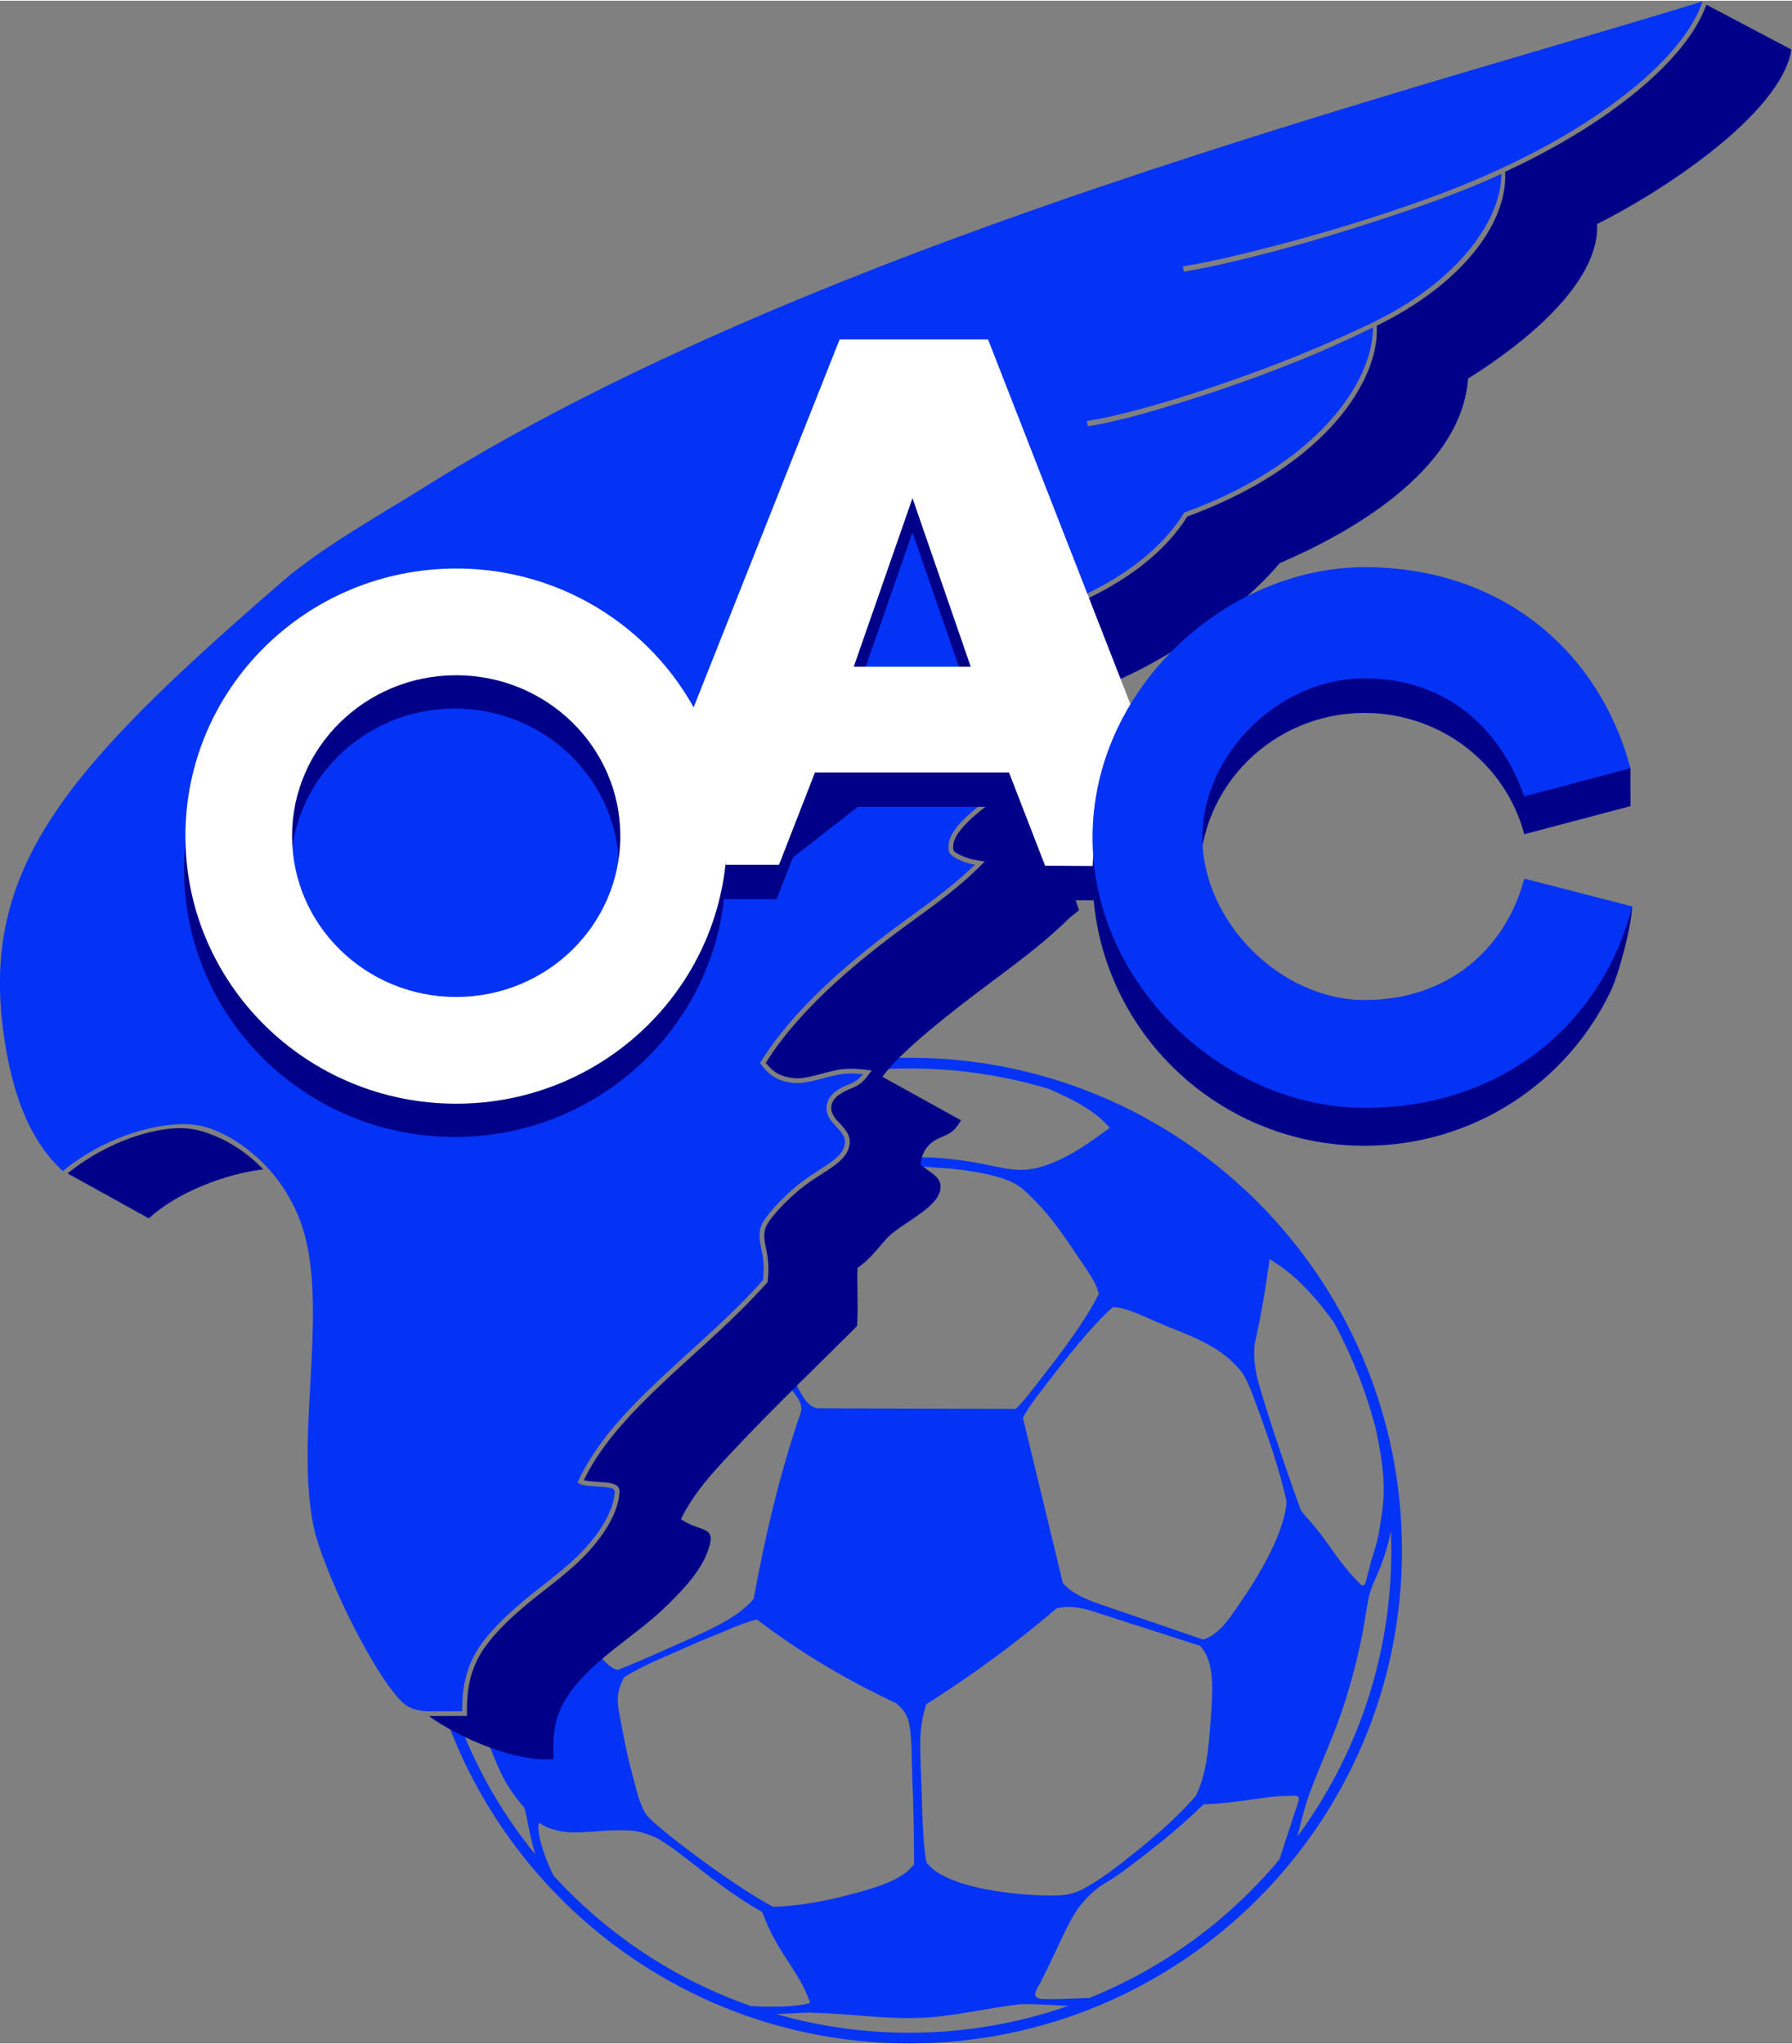 <svg height="337.649" viewBox="0 0 614.446 700" width="296.166" xmlns="http://www.w3.org/2000/svg"><rect x="0" y="0" width="614.446" height="700" fill="#808080" stroke="none"/><g fill-rule="evenodd" transform="matrix(1.333 0 0 -1.333 -46.414 756.545)"><path d="m268.742 295.813c69.964 0 126.702-56.738 126.702-126.702 0-69.964-56.738-126.702-126.702-126.702-54.034 0-100.177 33.843-118.389 81.483l2.937.01.02-.05c4.705-11.988 11.225-23.066 19.222-32.896-1.625 5.214-2.286 11.002-2.974 12.212-5.622 6.372-7.057 11.63-9.155 16.475-.953 2.202-1.861 4.25-2.755 6.218l23.911 26.486c5.606-6.119 7.733-12.677 12.122-13.939 5.493 2.144 11.052 4.7 15.744 6.769 8.287 3.655 15.39 6.839 19.247 11.505 2.969 16.356 6.852 32.673 12.093 47.84.836 2.424-1.421 4.771-3.027 6.845l1.453 1.329c1.747-3.247 3.22-6.997 6.357-7.006l50.527-.156c1.133 1.056 2.223 2.296 3.336 3.725 5.286 6.779 13.706 17.16 18.06 25.837-.504 2.213-1.745 4.185-3.166 6.294-5.282 7.838-9.555 14.73-16.475 20.704-.69.595-1.554 1.144-2.497 1.639-1.46.768-5.371 2.21-12.898 3.231-3.178.432-6.931.574-11.531.903-2.577.587-2.053 2.219-2.521 2.333 7.433.272 15.002-.707 22.35-2.332 4.196-.927 7.717-1.345 11.879-.1 7.149 2.144 12.476 6.295 17.633 9.973-3.248 4.204-9.886 7.664-15.761 10.085-11.318 3.404-23.316 5.237-35.742 5.237-2.699 0-5.378-.09-8.035-.257l-.005 2.75c2.659.166 5.34.25 8.04.25zm29.198-92.562c.837 1.599 1.986 3.347 3.493 5.331 8.258 10.88 14.122 18.168 19.632 23.113 4.093-.08 9.015-3.048 16.034-5.78 4.631-1.803 10.136-4.09 14.259-7.881 3.377-3.105 3.994-4.189 6.9-12.154 2.805-7.686 5.475-15.263 7.476-23.926-.016-1.183-.184-2.504-.657-4.307-2.191-8.36-8.241-17.894-13.779-25.555-1.951-2.699-3.977-4.843-6.993-5.857l-26.286 8.995c-4.404 1.508-7.465 2.928-9.8 5.534zm8.625-49.009c2.699.691 5.694.437 9.337-.735l27.577-8.87c3.948-4.185 3.327-11.369 2.655-20.379-.445-5.954-.922-12.294-3.658-18.129-5.276-6.142-11.982-11.816-20.472-18.357-2.882-2.22-5.606-3.993-7.77-5.221-3.675-2.087-6.011-2.174-10.202-2.109-8.17.126-18.172 1.5-24.336 4.048-2.781 1.15-4.878 2.341-6.574 4.441-1.017 5.199-1.103 14.835-1.259 19.251-.13 3.653-.325 7.473-.348 10.951-.025 3.662.517 7.208 1.538 10.445 12.097 7.667 23.429 15.987 33.513 24.664zm-41.174-24.408c1.777-1.482 2.826-3.109 3.205-4.876.851-3.97.67-8.966.879-13.795.382-8.888.462-17.843.468-22.717-3.134-4.096-9.511-5.94-17.377-8.003-5.632-1.477-12.087-2.664-18.826-2.938-9.894 5.1-31.006 21.042-32.744 23.815-1.864 2.975-2.55 6.732-3.581 10.498-1.506 5.503-2.616 11.743-3.425 16.173-.6 3.284-.167 5.798 1.384 8.545 4.604 3.02 12.548 6.12 16.3 7.855 3.319 1.534 6.818 2.841 10.015 4.211 2.643 1.131 5.245 2.129 7.8 2.811 11.676-8.888 23.571-15.794 35.904-21.578zm112.602 97.867c-5.956 8.196-10.79 12.868-16.599 16.323-.94-6.934-1.972-13.306-3.814-21.773-.157-.728-.535-4.705.961-9.975 2.742-9.66 7.917-24.68 10.959-32.958 1.609-1.894 3.399-3.812 5.071-6.042 3.917-5.227 5.835-8.562 10.264-12.864.03-.03.882-1.036 1.384.955.356 1.413.716 2.797 1.082 4.215.698 2.708 1.677 4.854 2.342 8.973.447 2.766 1.078 6.442 1.109 9.42.066 6.1-.922 10.811-2 16.283-2.499 9.656-6.14 18.852-10.758 27.444zm14.597-53.569c-.986-5.103-2.676-9.406-3.986-12.272-1.439-3.148-1.822-4.91-2.348-8.329-1.287-8.391-2.92-14.97-5.169-22.31-2.826-9.224-6.33-16.089-9.633-25.172-1.185-3.259-1.972-6.915-2.914-10.454 15.182 20.569 24.16 45.995 24.16 73.516 0 1.683-.044 3.355-.11 5.021zm-28.643-84.389c.842 2.821 2.595 7.777 3.771 11.604.461 1.503 1.033 2.793 1.188 3.757.214 1.339-1.734.958-1.918.957-7.75-.04-12.465-1.829-22.58-2.182-2.861-2.829-6.731-6.294-10.686-9.473-3.85-3.096-7.84-6.224-11.877-9.058-1.571-1.102-3.387-1.994-4.796-3.109-3.014-2.387-5.239-5.171-6.993-8.529-2.914-5.579-5.478-11.843-8.646-17.552-.079-.141-1.206-2.175 1.381-2.315 2.909-.157 8.283.113 12.247.256 19.131 7.71 35.897 20.056 48.908 35.643zm-133.048-13.591c-11.686 6.699-19.562 14.47-26.013 18.402-3.394 2.069-6.92 2.508-7.71 2.561-4.529.304-9.158-.259-13.152-.449-4.551-.216-8.081.777-10.381 2.387-.563.511-.942-4.293 3.534-13.481 13.75-15.059 31.165-26.716 50.831-33.559 10.157-.584 15.295.585 15.173.93-3.027 8.593-8.087 11.946-12.282 23.209zm78.652-24.113c-4.637.268-10.496.65-12.775.385-8.271-.965-16.237-2.995-24.398-3.412-9.586-.489-18.706 1.083-28.372 1.254-.058.22-5.37-.123-9.436-.338 10.856-3.108 22.32-4.776 34.173-4.776 14.298 0 28.029 2.429 40.809 6.886" fill="#0433f6"/><g transform="matrix(.926 0 0 .926 2.574 41.964)"><g><path d="m478.477 505.616c.734-16.511-20.602-33.445-35.856-42.922-1.89-26.041-34.11-43.483-52.283-51.223-13.826-16.283-40.107-33.01-59.793-37.666l6.634-40.934-.86-.613-3.656-11.424 1.88-5.756-2.582-2.079c-6.904-6.816-14.581-12.478-22.316-18.251-9.894-7.386-24.559-18.739-29.716-25.897l21.844-12.081c-1.467-2.407-2.298-3.434-5.258-4.603-1.895-.749-5.515-2.461-5.95-7.669 2.193-2.223 6.526-3.377 5.337-7.528-1.188-4.152-7.906-7.555-12.713-11.157-3.31-2.48-5.234-6.563-10.155-10.027-.233-3.429.272-11.925-.158-16.149-7.096-7.169-24.161-23.601-34.969-35.217-5.679-6.103-10.153-10.877-13.946-18.37 4.5-3.178 8.605-2.202 8.29-5.805-1.172-7.172-7.278-13.395-12.134-18.174-8.491-8.358-19.987-14.449-26.98-24.237-4.273-5.981-4.792-11.08-4.549-18.361-9.941-1.129-26.078 5.708-34.626 11.886l.188-0 10.393.04-.011 1.323c-.053 6.646 1.12 12.371 5.06 17.885 2.642 3.697 6.349 7.274 9.774 10.258 5.523 4.81 11.69 8.931 16.907 14.066 4.732 4.659 10.037 11.514 10.634 18.323.201 2.301-1.582 2.659-3.348 2.917-1.179.173-4.778.23-6.567.667 3.824 7.879 9.664 14.786 15.756 20.994 7.116 7.253 14.875 13.89 22.294 20.832 4.405 4.123 8.72 8.361 12.725 12.877l.282.318.043.423c.335 3.285.208 5.886-.517 9.112-.491 2.185-.84 4.549.396 6.568 2.167 3.538 7.128 8.237 10.507 10.769 2.424 1.817 5.018 3.296 7.484 5.025 1.995 1.399 4.074 3.119 4.707 5.584 1.429 5.568-5.558 6.902-4.885 11.466.388 2.633 3.626 4.065 5.8 4.924 1.599.632 2.945 1.666 3.987 3.029l1.406 1.839-2.3.269c-2.412.281-4.936.325-7.327-.144-2.261-.443-4.453-1.115-6.689-1.656-1.732-.419-3.715-.819-5.5-.592-3.573.455-5.5 1.556-7.619 4.239 8.761 13.992 23.342 26.464 36.462 36.257 7.707 5.753 15.648 11.03 22.526 17.82l1.846 1.823-2.56.414c-.487.08-.971.186-1.449.314-.944.254-4.224 1.432-4.676 2.379-.286 1.762.204 3.092 1.179 4.576 2.298 3.497 7.019 7.055 10.378 9.449l.573.408-1.413 46.346c19.686 4.583 43.081 14.199 54.245 31.904 15.011 5.486 30.269 13.934 40.963 26.015 6.265 7.079 12.173 17.098 11.639 26.933 9.954 4.872 19.808 11.622 26.853 20.223 5.126 6.259 9.258 14.234 8.816 22.524 12.843 5.954 25.745 13.406 36.662 22.417 7.387 6.097 15.955 14.715 19.244 23.982l23.619-12.476c-3.038-18.622-38.458-40.839-53.972-48.405zm-370.538-262.467c-10.472-1.231-24.006-6.407-31.77-13.617l-22.584 12.493c5.545 4.476 12.138 8.08 18.893 10.305 5.009 1.65 11.652 2.995 16.889 1.783 6.151-1.422 12.09-4.862 16.705-9.125.645-.596 1.267-1.209 1.866-1.839" fill="#000189"/><path d="m52.29 242.667c-9.979 9.07-14.352 23.183-16.426 37.858-6.555 46.393 17.266 73.849 77.449 125.882 10.925 9.445 27.535 18.704 39.612 26.275 45.125 28.293 101.345 52.536 157.343 72.711 76.739 27.648 152.343 48.012 197.485 62.016-4.573-13.701-22.93-29.7-48.133-42.586-5.505-2.813-11.179-5.429-16.912-7.802-7.401-3.064-15.008-5.768-22.522-8.255-10.614-3.513-21.388-6.657-32.212-9.456-7.734-2.001-15.747-3.972-23.625-5.317l-.973-.167.332-1.449.974.166c7.932 1.355 15.75 3.338 23.538 5.352 10.866 2.81 21.932 6.216 32.587 9.743 10.361 3.428 21.14 7.267 31.079 11.886-.067-12.44-10.968-27.359-29.418-37.922-4.76-2.723-9.833-5.045-14.855-7.305-4.305-1.937-8.658-3.774-13.032-5.53-10.698-4.296-21.641-8.172-32.663-11.554-4.564-1.4-9.164-2.72-13.792-3.892-3.438-.87-6.957-1.694-10.46-2.258l-.975-.158.314-1.452.975.157c3.561.574 7.011 1.409 10.507 2.294 4.659 1.18 9.415 2.634 14.009 4.044 11.076 3.396 22.072 7.292 32.822 11.609 6.971 2.798 14.139 6.049 20.898 9.34-.098-15.799-16.146-38.28-52.441-51.412-10.088-16.372-31.749-26.772-54.716-31.944l1.425-46.724c-11.974-8.533-12.569-12.475-12.084-15.354.233-1.389 3.878-3.197 7.205-3.736-6.93-6.841-14.701-11.963-22.389-17.702-13.856-10.342-28.68-23.274-37.269-37.389 2.874-3.922 5.344-4.997 9.048-5.468 3.701-.471 8.032 1.365 12.609 2.262 2.567.503 5.19.33 6.921.128-.732-.957-1.821-1.971-3.425-2.604-3.411-1.348-6.189-3.037-6.618-5.957-.797-5.406 6.113-6.652 4.911-11.331-.966-3.764-6.297-5.829-11.705-9.882-4.385-3.286-9.126-8.336-10.84-11.136-1.539-2.514-1.046-5.369-.558-7.544.714-3.178.822-5.447.492-8.69-17.523-19.761-41.939-35.051-51.542-56.21 1.424-1.225 5.52-.955 8.129-1.337 1.366-.2 2.336-.244 2.226-1.499-.517-5.897-4.985-12.321-10.246-17.499-5.099-5.019-10.869-8.805-16.848-14.012-3.445-3.001-7.372-6.836-9.98-10.486-4.772-6.678-5.348-13.397-5.306-18.661l-9.07-.035c-3.055-.012-5.897.719-8.029 2.982-8.848 9.395-21.986 37.409-24.251 48.643-4.828 23.951 3.379 56.658-2.073 79.327-4.728 19.658-20.926 30.291-30.128 31.769-9.345 1.501-25.247-2.73-37.374-12.729" fill="#0433f6"/></g><g><path d="m268.049 463.997-57.901-145.842h40.407l4.518 11.586 18.041 14.048h41.991l10.025-25.883 41.314-.249-57.153 146.34zm3.933-90.84 16.314 46.789 16.174-46.789z" fill="#000189"/><path d="m268.049 473.545-57.901-145.844h41.065l9.995 25.635h53.897l10.025-25.884 41.314-.248-57.153 146.341zm3.933-90.841 16.314 46.789 16.174-46.789z" fill="#fff"/><path d="m161.17 400.711c41.538 0 75.223-33.268 75.223-74.29 0-41.023-33.685-74.291-75.223-74.291s-75.224 33.268-75.224 74.291c0 41.022 33.686 74.29 75.224 74.29zm0-29.628c25.177 0 45.595-20 45.595-44.662s-20.418-44.662-45.595-44.662-45.595 20-45.595 44.662 20.418 44.662 45.595 44.662" fill="#000189"/><path d="m161.543 409.956c41.538 0 75.224-33.268 75.224-74.29 0-41.023-33.686-74.291-75.224-74.291s-75.224 33.268-75.224 74.291c0 41.022 33.685 74.29 75.224 74.29zm0-29.629c25.177 0 45.595-19.999 45.595-44.661s-20.418-44.662-45.595-44.662-45.595 20-45.595 44.662 20.418 44.661 45.595 44.661" fill="#fff"/><path d="m413.906 399.795c29.147 0 60.699-20.121 73.449-44.204.141-.267.235-.811.371-1.079l.018-10.518-29.504-7.815c-5.143 19.378-23.044 33.684-44.334 33.684-25.302 0-45.821-20.206-45.821-45.12 0-24.915 20.519-45.12 45.821-45.12 21.296 0 39.201 14.313 44.339 33.7l29.7 2.863.294-.059c-.433-6.602-3.9-19.086-5.876-23.26-12.074-25.51-38.192-43.176-68.457-43.176-41.744 0-75.597 33.609-75.597 75.052s33.853 75.052 75.597 75.052" fill="#000189"/><path d="m413.906 410.329c38.397 0 65.277-23.694 73.834-55.823l-29.5-7.793c-6.636 18.632-21.225 32.751-44.52 32.751-23.296 0-44.889-20.765-44.889-44.187s21.776-45.12 45.075-45.12 39.201 14.314 44.339 33.7l29.994-7.718c-8.395-32.366-35.852-55.914-74.333-55.914s-75.597 33.609-75.597 75.052 37.2 75.052 75.597 75.052" fill="#0433f6"/></g></g></g></svg>